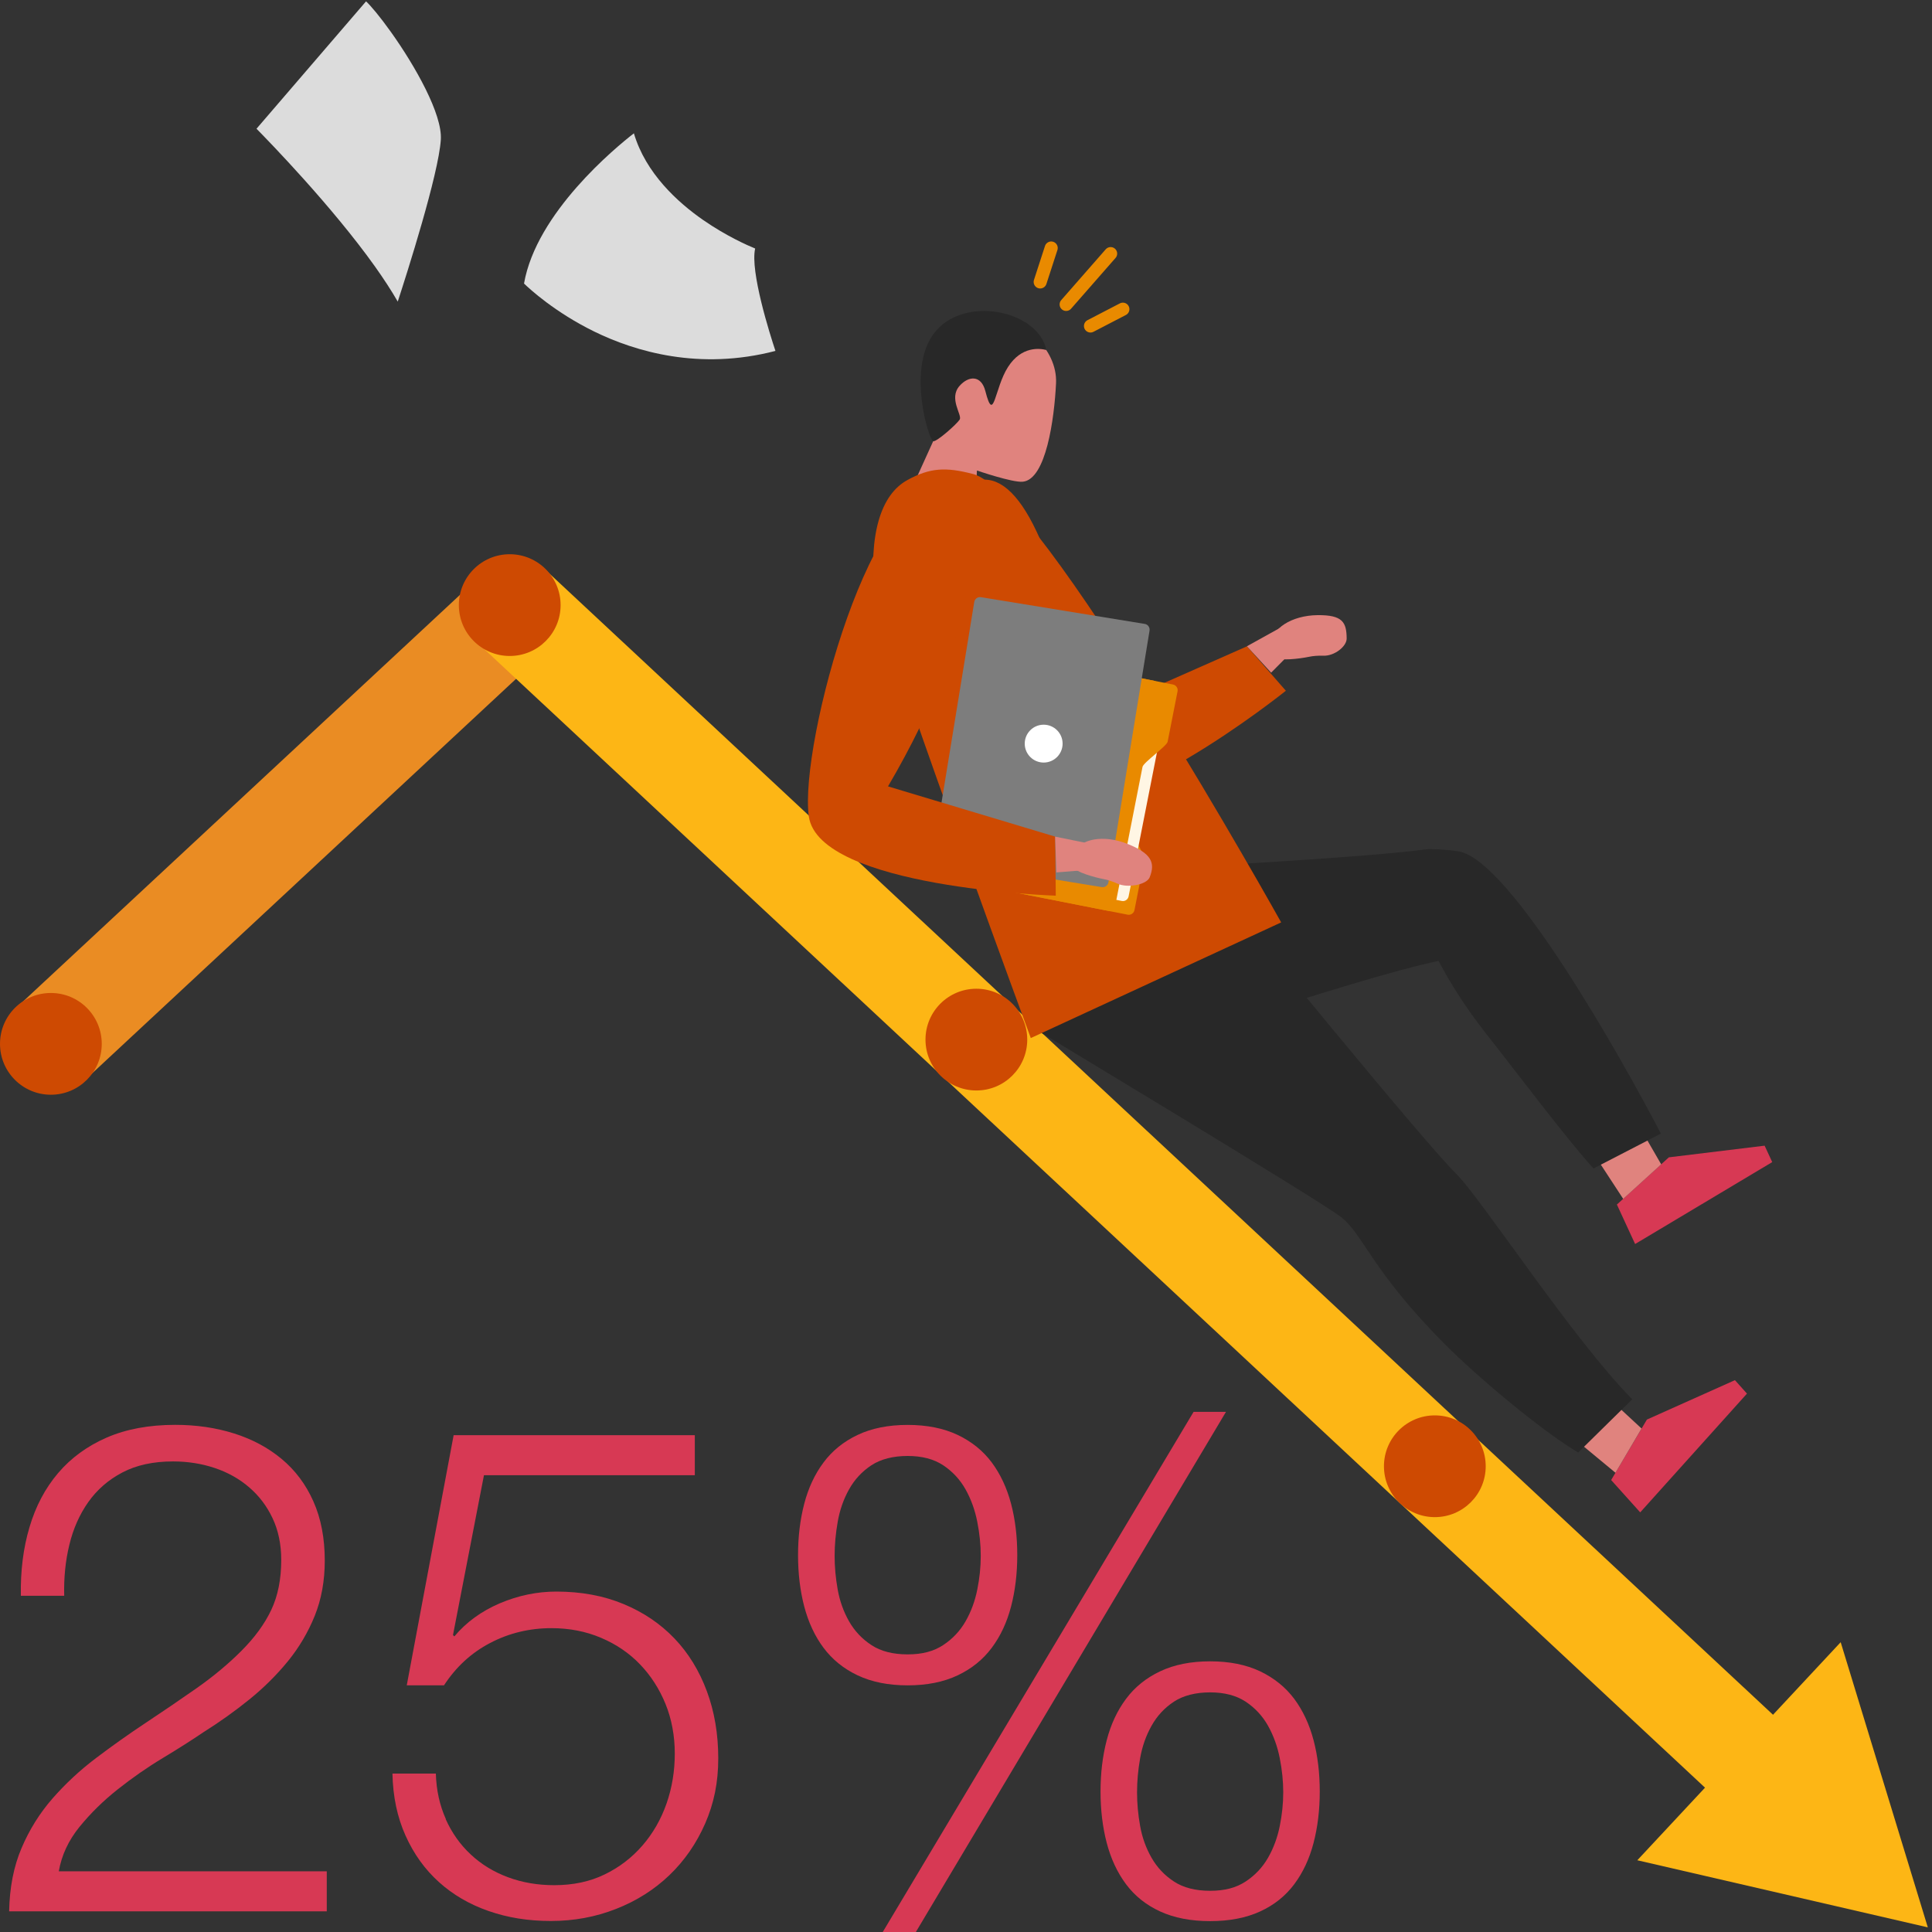 <?xml version="1.0" encoding="UTF-8"?><svg xmlns="http://www.w3.org/2000/svg" viewBox="0 0 300 300"><rect x="0" y="0" width="300" height="300" fill="#333333" stroke="none"/><defs><style>.cls-1{fill:#e98a00;}.cls-2{fill:#fff;}.cls-3{fill:#fff6e4;}.cls-4{fill:#fdb615;}.cls-5{fill:#7d7d7d;}.cls-6{fill:#ce4a02;}.cls-7{fill:#d73954;}.cls-8{fill:#dcdcdc;}.cls-9{fill:#e0837e;}.cls-10{fill:#282828;}.cls-11{stroke:#e98a00;stroke-linecap:round;stroke-linejoin:round;stroke-width:2.03px;}.cls-11,.cls-12,.cls-13{fill:none;}.cls-12{stroke:#ea8c23;}.cls-12,.cls-13{stroke-miterlimit:10;stroke-width:15.48px;}.cls-13{stroke:#fdb615;}</style></defs><g id="Lines"><line class="cls-12" x1="8.21" y1="161.77" x2="79.4" y2="95.52"/><g><line class="cls-13" x1="274.99" y1="276.55" x2="78.72" y2="93.5"/><polygon class="cls-4" points="285.82 255 299.35 299.28 254.24 288.86 285.82 255"/></g><circle class="cls-6" cx="7.9" cy="162.09" r="7.9"/><circle class="cls-6" cx="151.61" cy="161.43" r="7.9"/><circle class="cls-6" cx="222.8" cy="227.68" r="7.9"/><circle class="cls-6" cx="79.15" cy="93.96" r="7.9"/></g><g id="Illo"><g id="Running"><g id="head"><path class="cls-9" d="M153.79,49.32c4.77-.04,10.46,4.72,10.19,10.22-.27,5.5-1.55,14.91-5.16,15.26-1.6,.16-7.12-1.74-7.12-1.74l-.35,6.56-10.34-2.53,3.89-8.57s-6.83-19.09,8.89-19.21Z"/><path class="cls-10" d="M156.52,56.99c-2.13,3.33-2.17,8.96-3.51,3.75-.65-2.55-2.62-2.4-4.02-.81-1.72,1.96,.46,4.52,.03,5.22-.44,.69-3.5,3.43-4.11,3.37-.61-.06-4.08-10.9,0-16.6,4.46-6.23,16.31-3.8,17.56,2.43-.99-.26-3.84-.65-5.95,2.64Z"/></g><g id="_03_Walking"><g id="leg"><path class="cls-10" d="M226.51,132.21c-1.61-.28-4.56-.45-5.12-.32-10.25,1.39-42.61,3.03-42.61,3.03,0,0-19.06,28.48-7.85,30.57,0,0,39.08-13.51,52.45-16.28,1.76,3.33,4.1,7.13,7.41,11.33,4.74,6.01,12.42,16.25,16.65,20.9l10.46-5.42c-6.09-11.68-23.34-42.44-31.4-43.82Z"/><polygon class="cls-7" points="275.19 180.45 253.9 193.17 251.07 187.04 259.14 179.71 274.01 177.9 275.19 180.45"/><polygon class="cls-9" points="252.05 186.16 257.95 180.8 255.82 177.11 248.58 180.85 252.05 186.16"/></g><g id="leg-2"><path class="cls-10" d="M159.55,159.09s45.18,27.18,48.67,29.88c3.49,2.7,4.63,8.17,16.07,19.69,5.39,5.43,15.36,13.69,20.77,16.89l8.4-8.27c-9.27-9.36-23.49-31.22-27.31-34.98-5.41-5.34-34.43-41.02-34.43-41.02,0,0-36.79,7.38-32.17,17.81Z"/><polygon class="cls-7" points="271.27 216.4 254.69 234.84 250.18 229.82 255.73 220.43 269.4 214.31 271.27 216.4"/><polygon class="cls-9" points="250.85 228.69 254.9 221.82 251.78 218.93 245.97 224.65 250.85 228.69"/></g><g id="hand"><g><path class="cls-6" d="M151.29,74.76c6.12-2.15,12.39,7.8,17.55,36.56l24.79-10.96,6.04,6.9s-28.74,23.05-37.15,15.59c-8.41-7.46-22.51-44.12-11.22-48.08Z"/><polygon class="cls-9" points="193.62 100.35 198.83 97.46 201.16 100.64 197.38 104.45 193.62 100.35"/></g><path class="cls-9" d="M204.56,95.52c-3.98,.05-7.18,2.09-7.15,4.56,0,.72,.29,1.4,.78,1.99,.5,.6,3.66,.21,5-.07,.7-.15,1.47-.21,2.28-.18,1.74,.07,3.66-1.45,3.64-2.69-.03-2.47-.58-3.66-4.56-3.61Z"/></g><path class="cls-6" d="M140.91,74.54c-4.17,2.25-6.06,8.55-5.08,17.93,4.63,15.59,24.23,68.72,24.23,68.72l38.88-17.96s-37.49-67.25-47.9-69.64c-4.2-1.09-6.59-.97-10.13,.94Z"/><g><g><path class="cls-1" d="M150.48,137.18c-.49-.1-.81-.57-.71-1.06l6.69-33.98c.1-.49,.57-.81,1.06-.71l21.61,4.26c.49,.1,.81,.57,.71,1.06,0,0-3.29,16.68-4.26,21.65-.14,.68,2.26,4.41,2.12,5.09-.56,2.84-1.54,7.83-1.54,7.83-.1,.49-.57,.81-1.06,.71l-24.62-4.85Z"/><path class="cls-3" d="M166.45,111.32c-.49-.1-.96,.22-1.06,.71l-4.78,24.28c-.1,.49,.22,.96,.71,1.06l12.87,2.53c.49,.1,.96-.22,1.06-.71l4.78-24.28c.1-.49-.22-.96-.71-1.06l-12.87-2.53Z"/><path class="cls-1" d="M157.52,101.43c-.49-.1-.96,.22-1.06,.71l-6.69,33.98c-.1,.49,.22,.96,.71,1.06l21.61,4.26c.49,.1,.96-.22,1.06-.71,0,0,3.29-16.68,4.26-21.65,.13-.68,3.76-3.22,3.9-3.9,.56-2.84,1.54-7.83,1.54-7.83,.1-.49-.22-.96-.71-1.06l-24.62-4.85Z"/></g><g id="Laptops"><path class="cls-5" d="M171.08,137.75c.49,.08,.96-.25,1.04-.75l6.38-39.08c.08-.5-.25-.96-.75-1.04l-25.43-4.15c-.49-.08-.96,.25-1.04,.75l-6.38,39.08c-.08,.49,.25,.96,.75,1.04l25.43,4.15Z"/></g><circle class="cls-2" cx="162.06" cy="115.47" r="2.94"/></g><g id="hand-2"><g><path class="cls-6" d="M146.98,76.78c6.05,2.35,5.7,20.13-9.09,45.33l25.96,7.8,.09,9.17s-36.82-1.2-38.35-12.33c-1.53-11.14,10.25-54.3,21.4-49.96Z"/><polygon class="cls-9" points="163.84 129.91 169.68 131.1 169.38 135.04 164.03 135.47 163.84 129.91"/></g><path class="cls-9" d="M175.08,131.04c-3.69-1.48-7.43-.82-8.35,1.47-.27,.67-.27,1.4-.04,2.14,.23,.74,3.3,1.6,4.65,1.85,.7,.13,1.44,.37,2.18,.71,1.58,.73,4.54,.17,5-.98,.92-2.3,.25-3.71-3.44-5.19Z"/></g></g></g><path class="cls-8" d="M92.31,51.5c6.31,3.08,16.28,6.07,28.1,2.99-.86-2.58-3.96-12.36-3.15-15.9-1.17-.48-4.47-1.93-8.08-4.43-3.93-2.73-8.92-7.25-10.75-13.46-2.83,2.2-15.15,12.32-17.06,23.33,.86,.83,4.8,4.47,10.94,7.47Z"/><path class="cls-8" d="M61.76,46.84c1.44-4.42,6.34-19.75,6.69-25.15,.26-3.96-4-11.47-7.73-16.7-1.75-2.45-3.13-4.08-3.88-4.78l-17.01,19.78c1.99,2.02,11.72,12.03,18.38,21.37,1.4,1.97,2.59,3.8,3.55,5.47Z"/><line class="cls-11" x1="172.46" y1="39.38" x2="165.55" y2="47.27"/><line class="cls-11" x1="174.36" y1="48.01" x2="169.33" y2="50.62"/><line class="cls-11" x1="163.23" y1="38.51" x2="161.52" y2="43.78"/></g><g id="Copy"><g><path class="cls-7" d="M1.42,296.8c.07-3.71,.71-6.99,1.93-9.84,1.21-2.85,2.82-5.42,4.81-7.7,2-2.28,4.24-4.37,6.74-6.26,2.5-1.89,5.06-3.71,7.7-5.46,2.64-1.75,5.26-3.53,7.86-5.35,2.6-1.82,4.94-3.76,7.01-5.83,2.07-2.07,3.62-4.19,4.65-6.37,1.03-2.18,1.55-4.76,1.55-7.76,0-2.42-.45-4.58-1.34-6.47-.89-1.89-2.1-3.49-3.64-4.81-1.53-1.32-3.32-2.32-5.35-3-2.03-.68-4.19-1.02-6.47-1.02-3.07,0-5.69,.57-7.86,1.71-2.18,1.14-3.94,2.68-5.3,4.6-1.36,1.93-2.34,4.14-2.94,6.63-.61,2.5-.87,5.14-.8,7.92H3.24c-.07-3.85,.37-7.4,1.34-10.65,.96-3.25,2.44-6.05,4.44-8.4,2-2.35,4.51-4.19,7.54-5.51,3.03-1.32,6.58-1.98,10.65-1.98,3.28,0,6.33,.45,9.15,1.34,2.82,.89,5.28,2.21,7.38,3.96,2.1,1.75,3.75,3.94,4.92,6.58,1.18,2.64,1.77,5.71,1.77,9.2,0,3.14-.52,5.99-1.55,8.56-1.04,2.57-2.43,4.92-4.17,7.06-1.75,2.14-3.74,4.12-5.99,5.94-2.25,1.82-4.62,3.51-7.12,5.08-1.78,1.21-3.89,2.55-6.31,4.01-2.43,1.46-4.76,3.09-7.01,4.87-2.25,1.78-4.23,3.73-5.94,5.83-1.71,2.11-2.78,4.41-3.21,6.9H50.74v6.21H1.42Z"/><path class="cls-7" d="M69.2,282.46c.96,2.14,2.26,3.98,3.91,5.51,1.64,1.54,3.57,2.71,5.78,3.53,2.21,.82,4.6,1.23,7.17,1.23,2.92,0,5.53-.55,7.81-1.66,2.28-1.1,4.24-2.6,5.88-4.49,1.64-1.89,2.89-4.07,3.75-6.53s1.28-5.05,1.28-7.76-.48-5.35-1.44-7.7c-.96-2.35-2.28-4.4-3.96-6.15-1.68-1.75-3.69-3.12-6.05-4.12-2.35-1-4.92-1.5-7.7-1.5-3.42,0-6.6,.77-9.52,2.3-2.93,1.53-5.31,3.73-7.17,6.58h-5.78l7.28-38.84h37.45v6.21h-32.74l-4.81,24.82,.21,.21c1.85-2.21,4.21-3.92,7.06-5.14,2.85-1.21,5.78-1.82,8.77-1.82,3.85,0,7.33,.64,10.43,1.93,3.1,1.28,5.74,3.07,7.92,5.35,2.18,2.28,3.85,5.01,5.03,8.19,1.18,3.17,1.77,6.65,1.77,10.43s-.68,7.01-2.03,10.11c-1.36,3.1-3.21,5.78-5.56,8.03-2.35,2.25-5.12,4-8.29,5.24-3.18,1.25-6.55,1.87-10.11,1.87s-6.72-.52-9.68-1.55c-2.96-1.03-5.53-2.53-7.7-4.49-2.18-1.96-3.91-4.37-5.19-7.22-1.28-2.85-1.96-6.06-2.03-9.63h6.74c.07,2.57,.59,4.92,1.55,7.06Z"/><path class="cls-7" d="M148.7,222.81c2.18,1.04,3.94,2.46,5.3,4.28,1.35,1.82,2.35,3.96,3,6.42s.96,5.12,.96,7.97-.32,5.51-.96,7.97-1.64,4.6-3,6.42c-1.36,1.82-3.12,3.25-5.3,4.28-2.18,1.03-4.76,1.55-7.76,1.55s-5.58-.52-7.76-1.55c-2.18-1.03-3.94-2.46-5.3-4.28-1.36-1.82-2.35-3.96-3-6.42-.64-2.46-.96-5.12-.96-7.97s.32-5.51,.96-7.97c.64-2.46,1.64-4.6,3-6.42,1.35-1.82,3.12-3.25,5.3-4.28,2.17-1.03,4.76-1.55,7.76-1.55s5.58,.52,7.76,1.55Zm-13.38,4.71c-1.46,.96-2.62,2.21-3.48,3.75-.86,1.53-1.44,3.21-1.76,5.03-.32,1.82-.48,3.58-.48,5.3s.16,3.46,.48,5.24c.32,1.78,.91,3.42,1.76,4.92,.86,1.5,2.01,2.73,3.48,3.69,1.46,.96,3.33,1.44,5.62,1.44s4.05-.48,5.51-1.44c1.46-.96,2.62-2.19,3.48-3.69,.86-1.5,1.46-3.14,1.82-4.92,.36-1.78,.54-3.53,.54-5.24s-.18-3.48-.54-5.3c-.36-1.82-.96-3.49-1.82-5.03-.86-1.53-2.02-2.78-3.48-3.75-1.46-.96-3.3-1.44-5.51-1.44s-4.16,.48-5.62,1.44Zm55.05-8.29l-48.36,81.11h-5.14l48.47-81.11h5.03Zm5.3,40.29c2.17,1.04,3.94,2.46,5.3,4.28,1.35,1.82,2.35,3.96,3,6.42s.96,5.12,.96,7.97-.32,5.51-.96,7.97-1.64,4.6-3,6.42c-1.36,1.82-3.12,3.23-5.3,4.23-2.18,1-4.76,1.5-7.76,1.5s-5.58-.5-7.76-1.5c-2.18-1-3.94-2.41-5.3-4.23-1.36-1.82-2.35-3.96-3-6.42-.64-2.46-.96-5.12-.96-7.97s.32-5.51,.96-7.97c.64-2.46,1.64-4.6,3-6.42,1.35-1.82,3.12-3.25,5.3-4.28,2.17-1.03,4.76-1.55,7.76-1.55s5.58,.52,7.76,1.55Zm-13.38,4.71c-1.46,.96-2.62,2.21-3.48,3.75-.86,1.53-1.45,3.21-1.77,5.03-.32,1.82-.48,3.58-.48,5.3s.16,3.46,.48,5.24c.32,1.78,.91,3.42,1.77,4.92,.86,1.5,2.01,2.73,3.48,3.69,1.46,.96,3.33,1.44,5.62,1.44s4.05-.48,5.51-1.44c1.46-.96,2.62-2.19,3.48-3.69,.86-1.5,1.46-3.14,1.82-4.92,.36-1.78,.54-3.53,.54-5.24s-.18-3.48-.54-5.3c-.36-1.82-.96-3.49-1.82-5.03-.86-1.53-2.02-2.78-3.48-3.75-1.46-.96-3.3-1.44-5.51-1.44s-4.16,.48-5.62,1.44Z"/></g></g></svg>